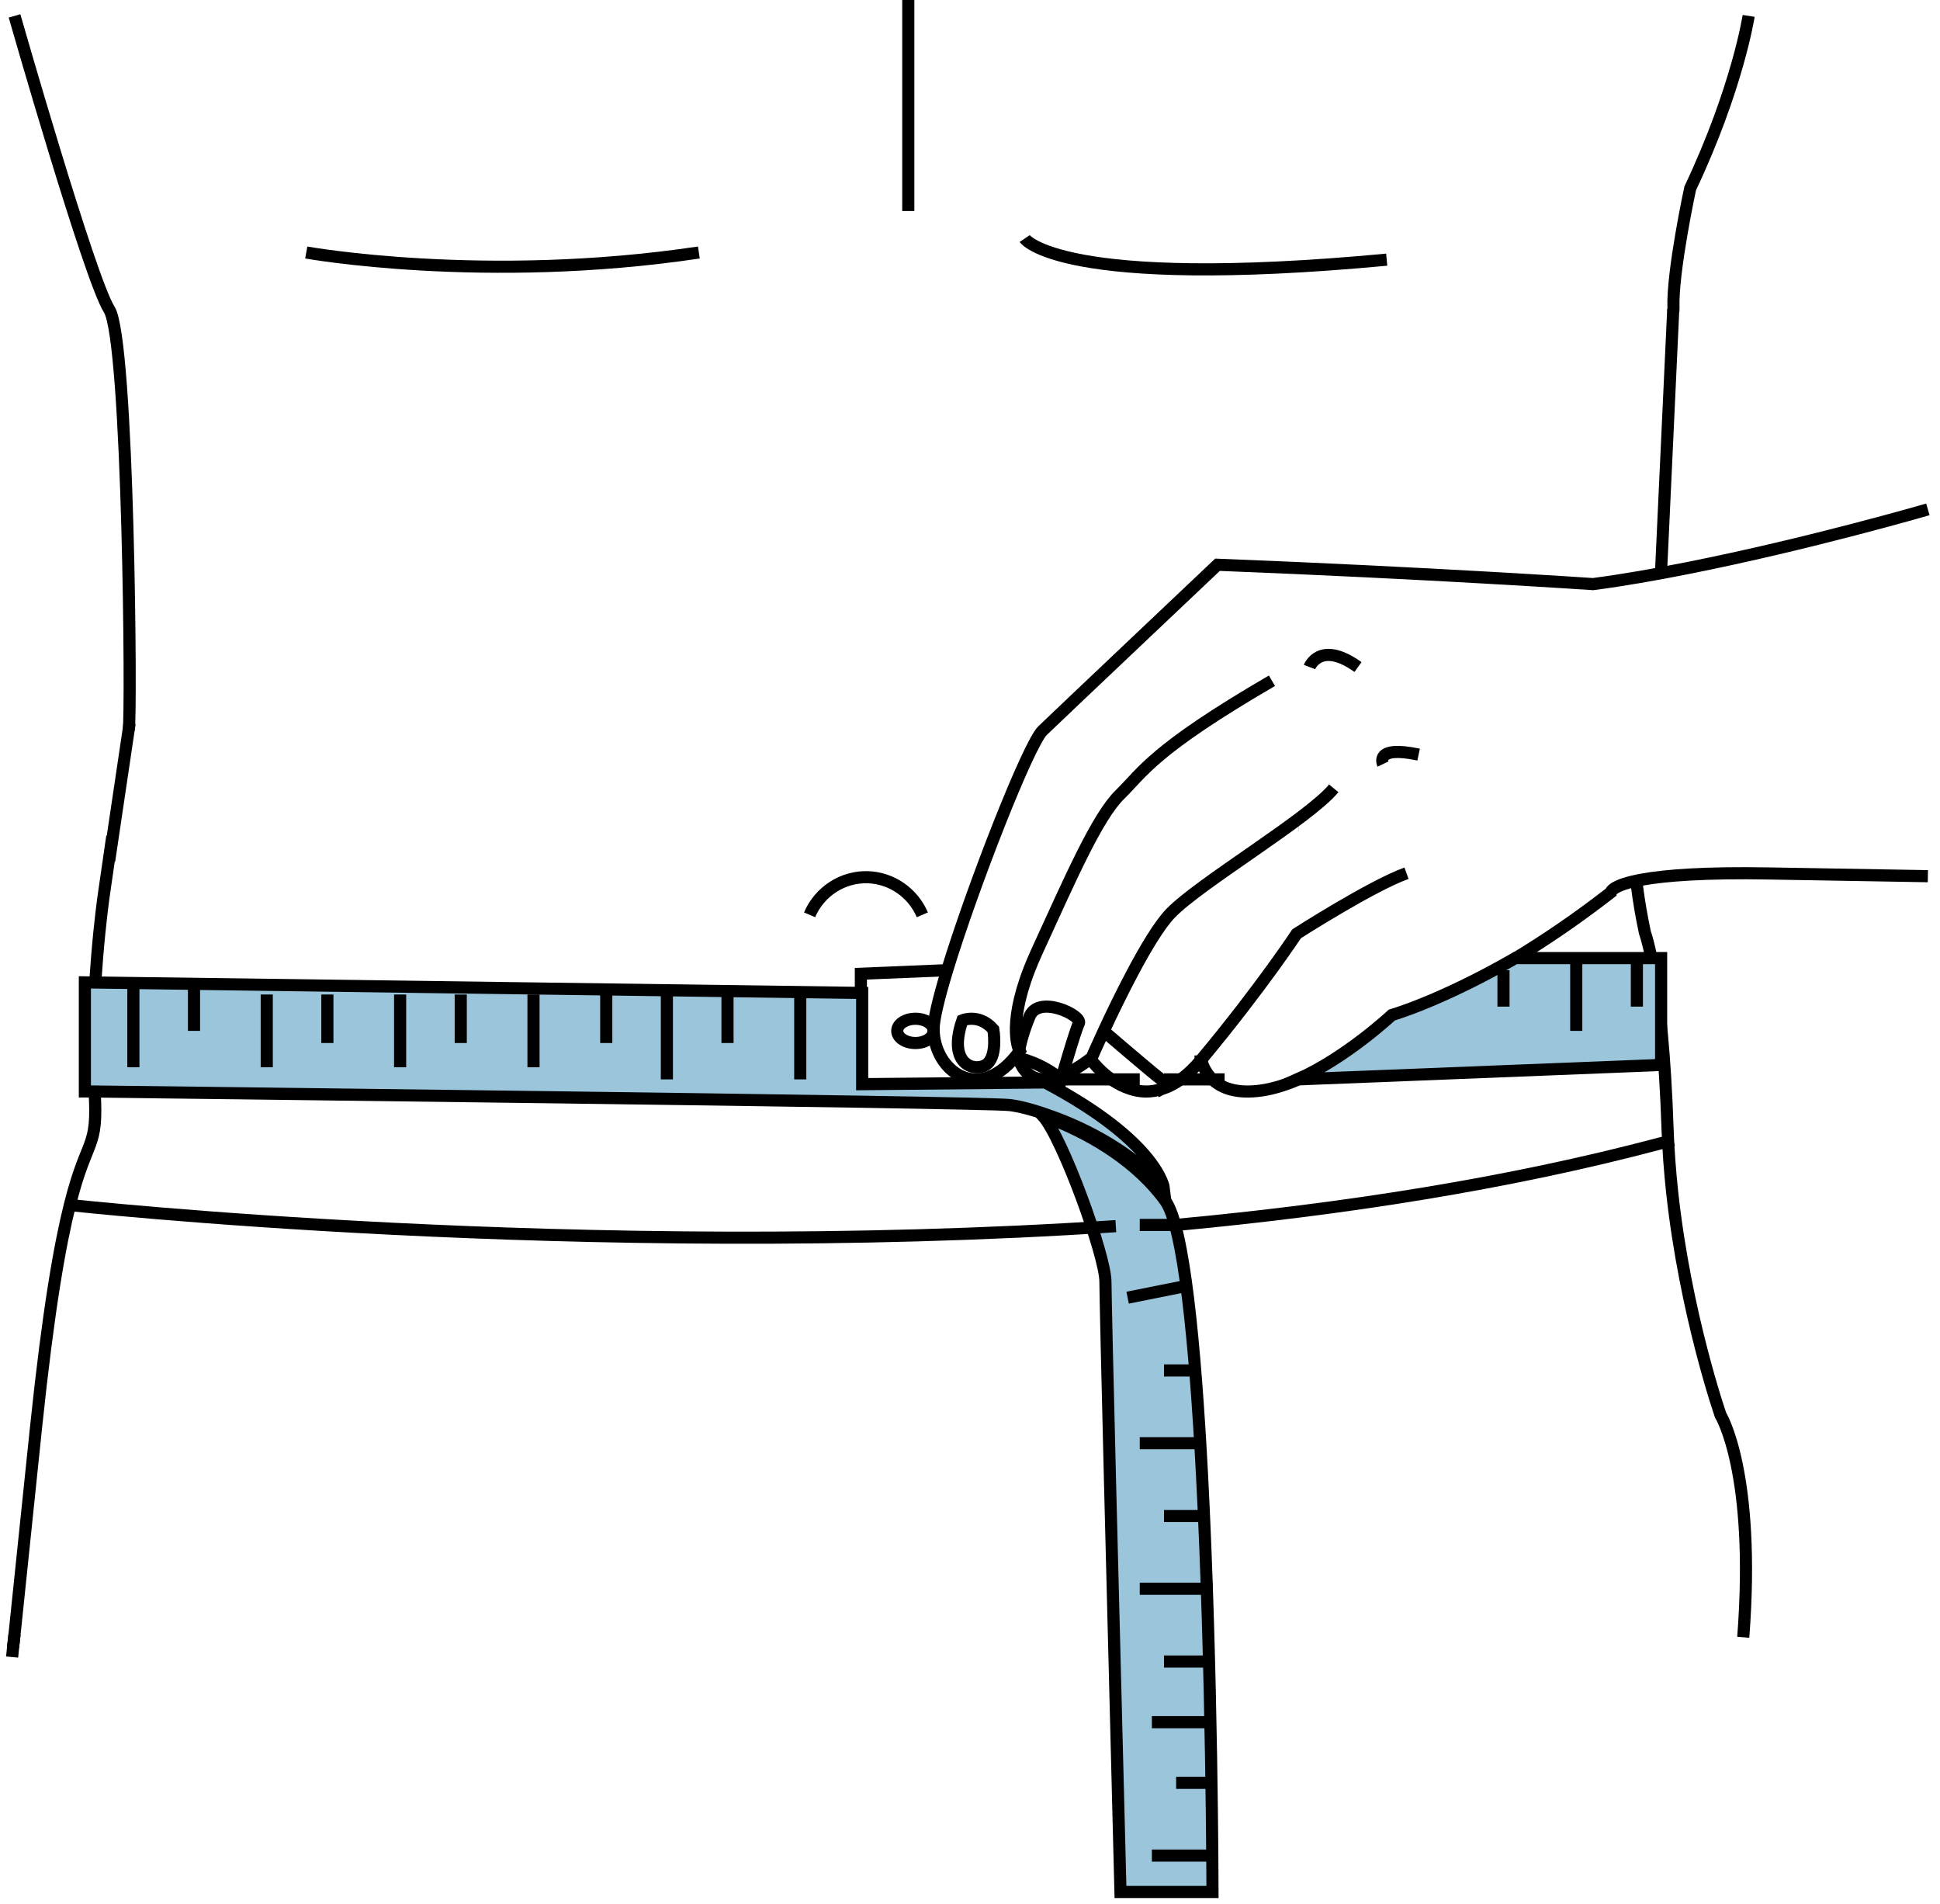 <svg width="160" height="157" viewBox="0 0 160 157" fill="none" xmlns="http://www.w3.org/2000/svg">
<path d="M1 136.63C1 136.63 1.03 136.3 1.08 135.83C1.11 135.56 1.15 135.2 1.2 134.74C1.44 132.39 1.96 127.41 2.98 117.62C4 107.88 4.96 102.54 5.76 99.36C7.2 93.59 8.1 94.9 7.8 89.94C7.34 82.25 8.55 73.87 8.55 73.87C8.55 73.87 8.87 71.65 9.26 68.97" stroke="black" stroke-miterlimit="10"/>
<path d="M10.69 59.633L9.003 70.98" stroke="black"/>
<path d="M1.198 134.74L1.078 135.83" stroke="black" stroke-miterlimit="10"/>
<path d="M1.199 1.311C1.199 1.311 7.399 23 9.009 25.52C10.619 28.05 10.849 59.17 10.619 60.09C10.619 60.09 10.619 60.1 10.609 60.111" stroke="black" stroke-miterlimit="10"/>
<path d="M135 73C135.163 74.313 135.39 75.608 135.662 76.894C135.662 76.894 137.112 80.669 137.529 93.025C137.592 94.822 137.728 96.591 137.91 98.305C139.016 108.418 141.907 116.689 141.907 116.689C141.907 116.689 144.817 121.376 143.774 135" stroke="black" stroke-miterlimit="10"/>
<path d="M138.008 25.691C138.018 25.581 138.018 25.491 138.018 25.41C137.908 22.421 139.398 15.53 139.398 15.53C143.308 7.261 144.218 1.311 144.218 1.311" stroke="black" stroke-miterlimit="10"/>
<path d="M25.258 20.82C25.258 20.82 39.958 23.46 57.638 20.82" stroke="black" stroke-miterlimit="10"/>
<path d="M84.508 19.67C84.508 19.67 87.378 23.94 114.368 21.41" stroke="black" stroke-miterlimit="10"/>
<path d="M159 42C159 42 149.188 44.858 139.18 46.842C136.533 47.368 133.877 47.835 131.385 48.162C131.385 48.162 117.907 47.249 100.414 46.565C100.414 46.565 87.523 58.76 85.989 60.238C84.815 61.369 80.182 73.167 78.061 80.183C77.412 82.336 77 84.043 77 84.847C77 88.27 80.789 91.227 84.094 86.672C84.094 86.672 83.023 84.777 84.877 79.975C85.062 79.498 85.268 79.002 85.515 78.466C88.233 72.542 90.478 67.353 92.372 65.507C94.267 63.651 95.091 61.836 104.903 56.13" stroke="black" stroke-miterlimit="10"/>
<path d="M110 65C107.918 67.523 98.971 72.788 96.535 75.311C95.625 76.259 94.473 78.183 93.401 80.208C91.612 83.568 90.035 87.218 90.035 87.218C84.819 91.227 84 87.218 84 87.218" stroke="black" stroke-miterlimit="10"/>
<path d="M116 72C113.089 73.047 106.942 76.99 106.942 76.99C106.942 76.99 106.215 78.087 104.911 79.886C103.546 81.766 101.534 84.428 99.047 87.406C97.966 88.697 96.925 89.418 95.944 89.753H95.934C94.933 90.109 94.003 90.048 93.194 89.774C91.254 89.154 90 87.406 90 87.406" stroke="black" stroke-miterlimit="10"/>
<path d="M159 72.245L145.965 72.021C140.522 71.923 137.342 72.186 135.477 72.518C132.868 72.977 132.838 73.592 132.838 73.592C129.974 75.818 127.324 77.594 125 79" stroke="black" stroke-miterlimit="10"/>
<path d="M99 87C99 87 99.084 88.215 100.099 89.097C100.832 89.737 102.037 90.201 104.047 89.913C105.01 89.774 106.005 89.458 106.99 89.041H107" stroke="black" stroke-miterlimit="10"/>
<path d="M108 55C108 55 108.857 52.75 112 55" stroke="black" stroke-miterlimit="10"/>
<path d="M114.064 63C114.064 63 113.306 61.438 117 62.219" stroke="black" stroke-miterlimit="10"/>
<path d="M101 89H96.012H96" stroke="black" stroke-miterlimit="10"/>
<path d="M71 82V80.289L78 80" stroke="black" stroke-miterlimit="10"/>
<path d="M86 89H93.989H94" stroke="black" stroke-miterlimit="10"/>
<path d="M137 79V87.805L136.348 87.835L107 89C111.029 87.217 114.791 83.692 114.791 83.692C114.791 83.692 118.82 82.546 124.976 79H137Z" fill="#9BC5DB" stroke="black" stroke-miterlimit="10"/>
<path d="M107.08 68.03H107.07" stroke="black" stroke-miterlimit="10"/>
<path d="M96 98C93.375 95.023 89.627 93.089 86.755 92.057H86.745C85.242 91.5 83.986 91.196 83.255 91.115C81 90.862 10.367 90.032 7.113 89.991H7V81L8.503 81.02L71.107 81.871V89.394L86.199 89.252C95.568 94.203 96 98 96 98Z" fill="#9BC5DB" stroke="black" stroke-miterlimit="10"/>
<path d="M100 156H92.41C92.41 156 91.918 136.899 91.549 122.217C91.333 113.581 91.169 106.481 91.169 105.678C91.169 103.519 87.621 93.787 86 92C88.862 93.024 92.595 94.942 95.21 97.895C95.528 98.256 95.836 98.628 96.113 99.02C97.641 101.149 98.574 110.85 99.138 121.655C99.969 137.612 100 156 100 156Z" fill="#9BC5DB" stroke="black" stroke-miterlimit="10"/>
<path d="M74.91 0V17.4" stroke="black" stroke-miterlimit="10"/>
<path d="M138 94C137.646 94.102 137.281 94.192 136.917 94.282C124.427 97.602 110.74 99.724 97 101" stroke="black" stroke-miterlimit="10"/>
<path d="M5.758 99.36C5.758 99.36 48.058 104 92.028 101.1" stroke="black" stroke-miterlimit="10"/>
<path d="M66.769 75.43C67.6 73.49 69.519 72.26 71.59 72.33C73.54 72.4 75.29 73.61 76.07 75.43" stroke="black" stroke-miterlimit="10"/>
<path d="M79.373 84.13C79.373 84.13 80.75 83.538 81.923 84.878C81.923 84.878 82.278 86.903 81.461 87.681C80.644 88.46 78.04 88.003 79.373 84.13Z" stroke="black" stroke-miterlimit="10"/>
<path d="M84.875 83.91C84.875 83.91 84.022 85.917 84 87.234C84 87.234 85.86 87.607 87.52 89C87.52 89 88.672 84.985 88.982 84.359C89.292 83.734 85.539 81.913 84.875 83.91Z" stroke="black" stroke-miterlimit="10"/>
<path d="M91 85C91 85 94.904 88.345 95.711 88.964C96.517 89.583 95.382 90 95.382 90" stroke="black" stroke-miterlimit="10"/>
<path d="M11 81V88" stroke="black" stroke-miterlimit="10"/>
<path d="M16 81V85" stroke="black" stroke-miterlimit="10"/>
<path d="M22 82V88" stroke="black" stroke-miterlimit="10"/>
<path d="M27 82V86" stroke="black" stroke-miterlimit="10"/>
<path d="M33 82V88" stroke="black" stroke-miterlimit="10"/>
<path d="M38 82V86" stroke="black" stroke-miterlimit="10"/>
<path d="M44 82V88" stroke="black" stroke-miterlimit="10"/>
<path d="M50 82V86" stroke="black" stroke-miterlimit="10"/>
<path d="M55 82V89" stroke="black" stroke-miterlimit="10"/>
<path d="M60 82V86" stroke="black" stroke-miterlimit="10"/>
<path d="M66 82V89" stroke="black" stroke-miterlimit="10"/>
<path d="M130 79V85" stroke="black" stroke-miterlimit="10"/>
<path d="M135 79V83" stroke="black" stroke-miterlimit="10"/>
<path d="M124 80V83" stroke="black" stroke-miterlimit="10"/>
<path d="M75.5 86C76.328 86 77 85.552 77 85C77 84.448 76.328 84 75.5 84C74.672 84 74 84.448 74 85C74 85.552 74.672 86 75.5 86Z" stroke="black" stroke-miterlimit="10"/>
<path d="M100 137H96" stroke="black" stroke-miterlimit="10"/>
<path d="M100 142H95" stroke="black" stroke-miterlimit="10"/>
<path d="M100 147H97" stroke="black" stroke-miterlimit="10"/>
<path d="M100 153H95" stroke="black" stroke-miterlimit="10"/>
<path d="M99 125H96" stroke="black" stroke-miterlimit="10"/>
<path d="M100 131H94" stroke="black" stroke-miterlimit="10"/>
<path d="M99 113H96" stroke="black" stroke-miterlimit="10"/>
<path d="M99 119H94" stroke="black" stroke-miterlimit="10"/>
<path d="M97 101H94" stroke="black" stroke-miterlimit="10"/>
<path d="M98 106L93 107" stroke="black" stroke-miterlimit="10"/>
<path d="M138 25.5L137 47" stroke="black"/>
</svg>
